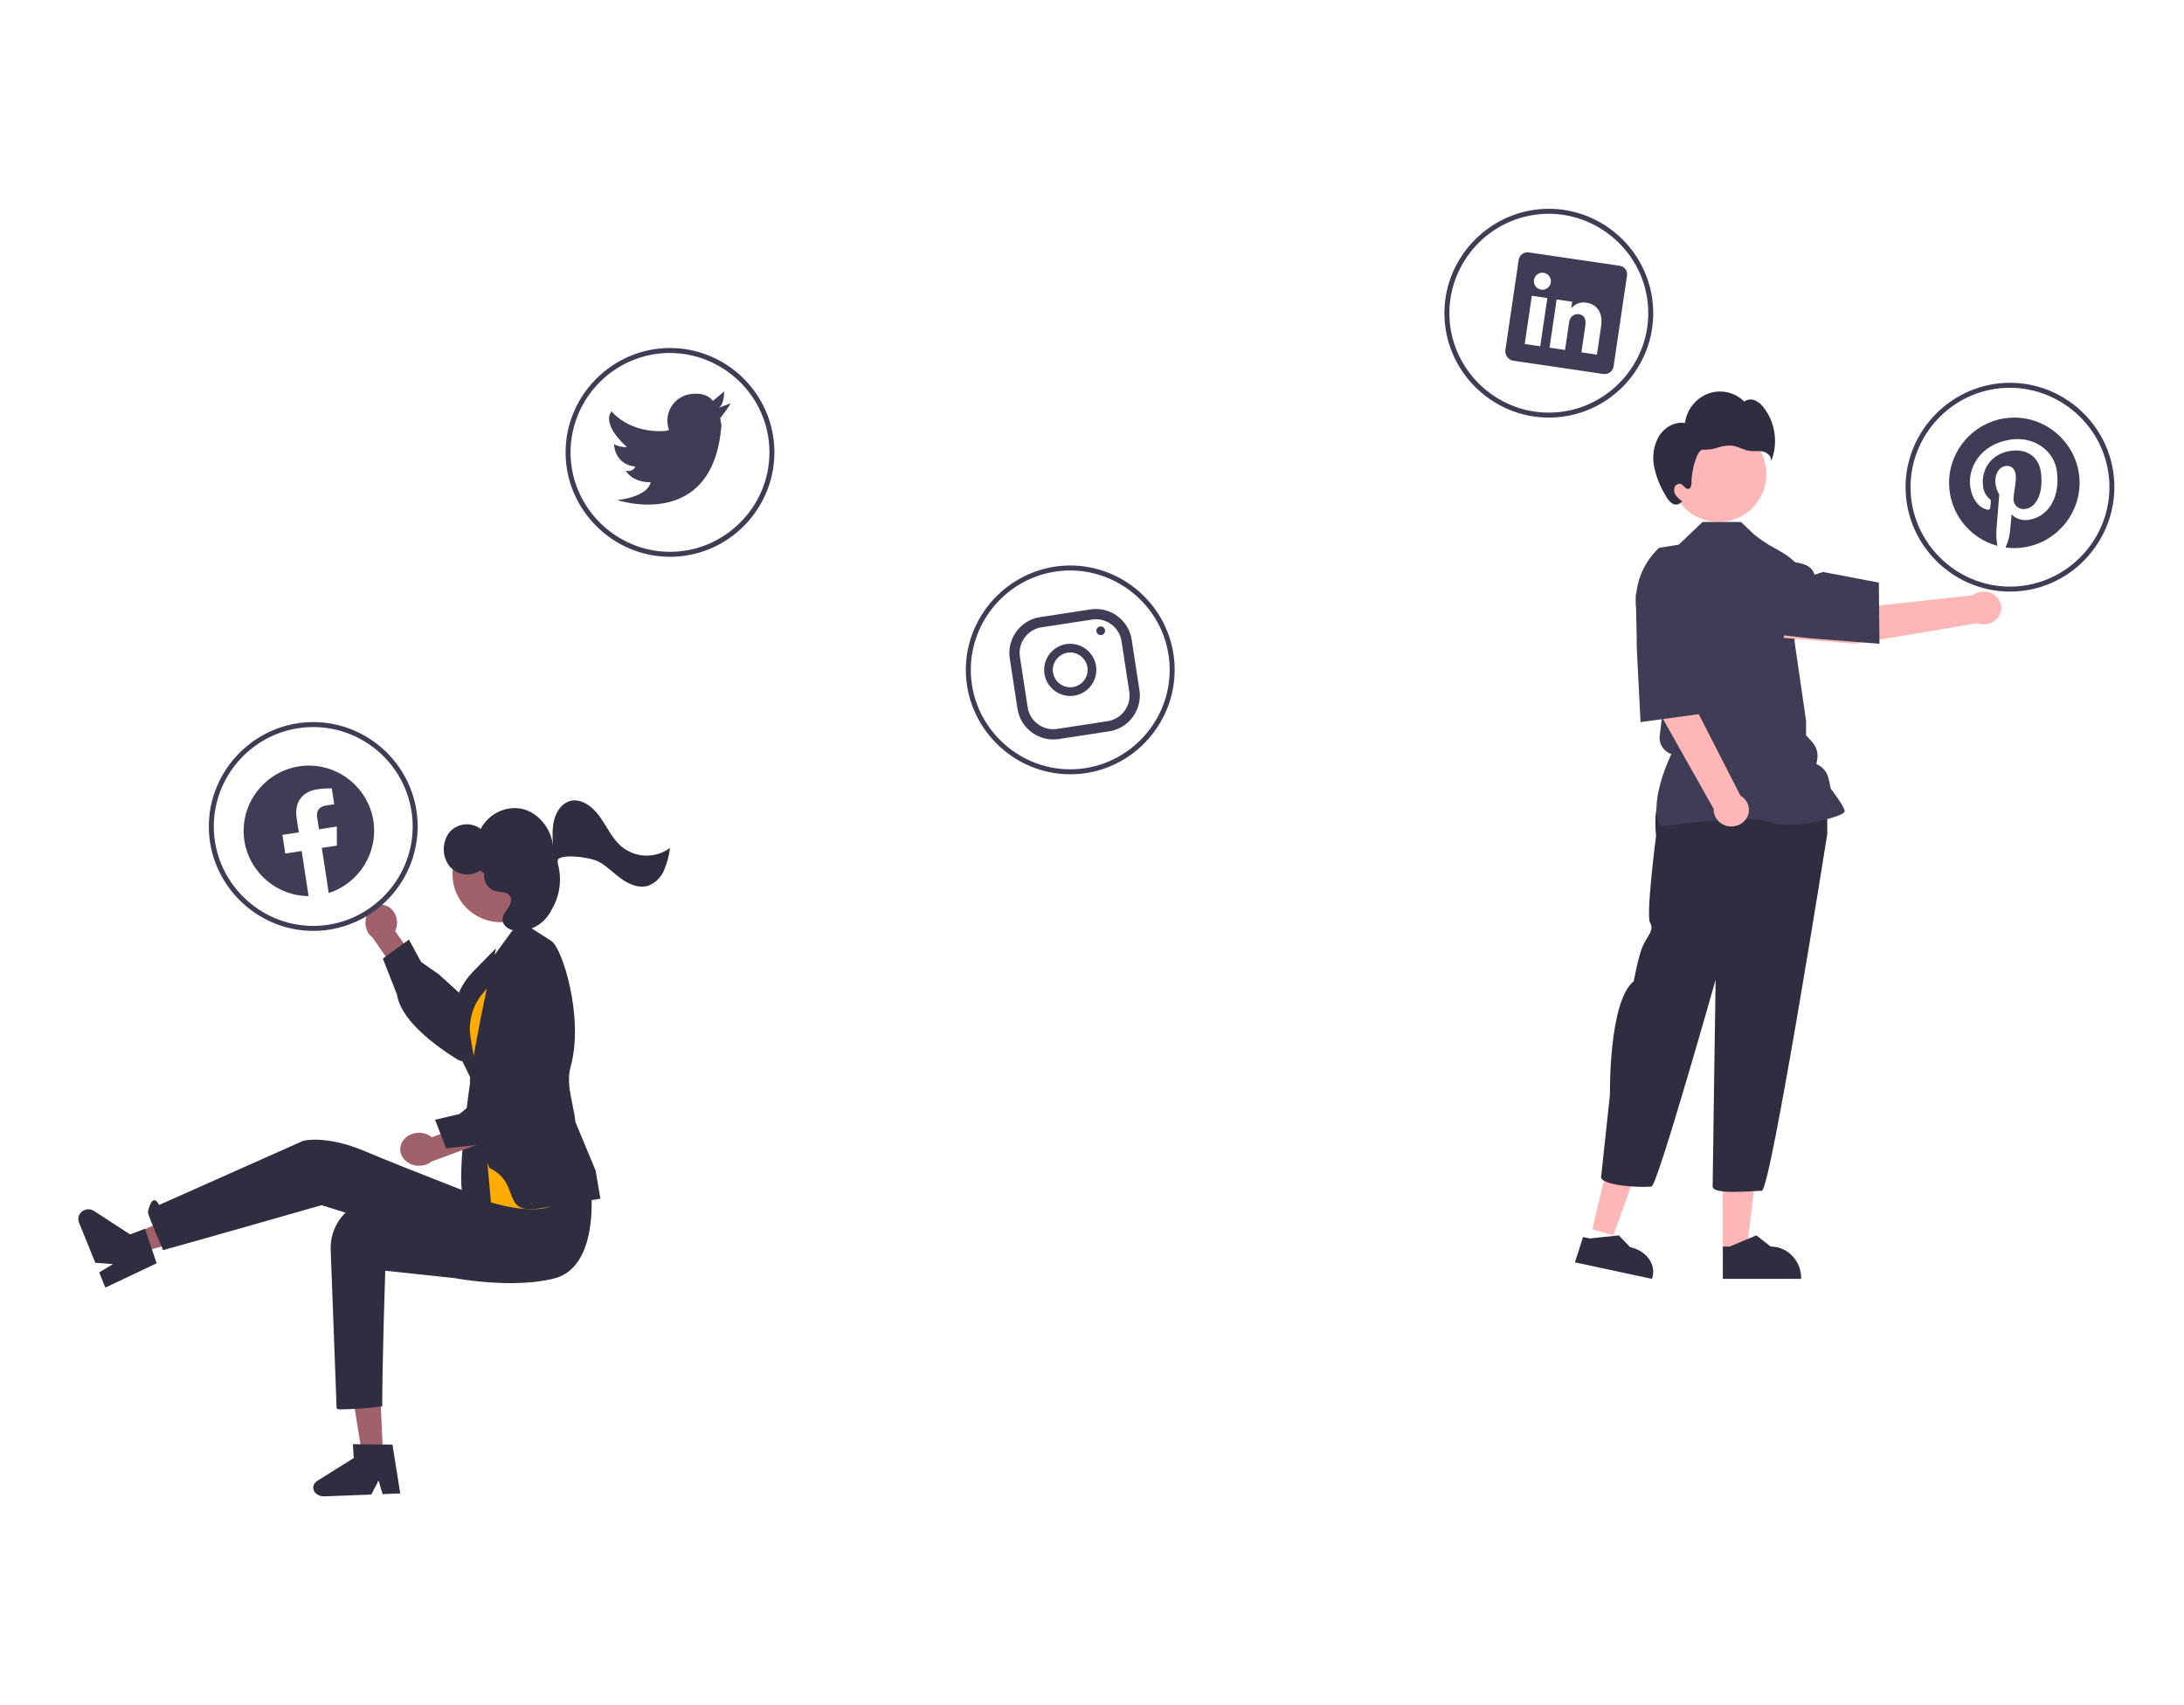 <?xml version="1.0" encoding="UTF-8"?>
<svg width="251px" height="196px" viewBox="0 0 251 196" version="1.1" xmlns="http://www.w3.org/2000/svg" xmlns:xlink="http://www.w3.org/1999/xlink">
    <title>keyword-research copy 52</title>
    <g id="Page-1" stroke="none" stroke-width="1" fill="none" fill-rule="evenodd">
        <g id="keyword-research-copy-52">
            <rect id="Rectangle" fill="#FFFFFF" x="0" y="0" width="251" height="196"></rect>
            <g id="Group-46" transform="translate(9, 24)">
                <path d="M35.4,80.11 C36.135,80.389 36.633,81.174 36.633,82.052 C36.633,82.395 36.557,82.732 36.413,83.032 L39,86.676 L37.433,89 L33.842,83.797 C33.318,83.42 33,82.763 33,82.059 C33,80.929 33.819,80 34.814,80 C35.013,80 35.212,80.037 35.4,80.11 Z" id="Fill-3" fill="#A0616A"></path>
                <path d="M36.621,90.314 L35,86.182 L37.998,84 L39.399,86.574 L41.445,88.004 L44.163,90.478 C44.9,89.858 50.553,85.215 52.362,87.189 C52.807,87.637 53.038,88.263 52.995,88.901 C52.882,90.404 51.327,91.666 51.268,91.712 L47.836,95.015 C47.708,95.239 46.359,97.54 44.818,97.94 C44.373,98.065 43.898,97.993 43.507,97.742 C39.999,95.534 37.756,93.361 36.932,91.389 C36.785,91.045 36.681,90.684 36.621,90.314 Z" id="Fill-4" fill="#2F2E41"></path>
                <polygon id="Fill-5" fill="#A0616A" points="35 142.88 32.585 143 31 133.177 34.565 133"></polygon>
                <path d="M37,147.664 L34.964,147.742 L34.511,146.177 L33.67,147.792 L28.272,147.999 C28.253,148 28.234,148 28.215,148 C27.549,148 27,147.549 27,147.002 C27,146.691 27.177,146.397 27.479,146.208 L31.651,143.596 L31.56,142 L36.107,142.048 L37,147.664 Z" id="Fill-6" fill="#2F2E41"></path>
                <polygon id="Fill-7" fill="#A0616A" points="6.99 120 6 117.989 15.301 114 20 116.345"></polygon>
                <path d="M3.107,124 L2.401,122.256 L3.981,121.302 L1.952,121.148 L0.079,116.523 C0.027,116.393 0,116.255 0,116.116 C0,115.504 0.522,115 1.157,115 C1.387,115 1.613,115.067 1.804,115.191 L5.943,117.888 L7.667,117.238 L9,121.213 L3.107,124 Z" id="Fill-8" fill="#2F2E41"></path>
                <path d="M59,113.276 C59,113.276 57.893,120.396 52.659,120.924 C47.426,121.451 42.602,119.076 42.602,119.076 L27.949,114.529 C27.949,114.529 12.363,118.99 9.746,119.694 C9.746,119.694 7.941,115.566 8.001,115.3 C8.558,112.847 9.283,114.506 9.283,114.506 L25.855,107.125 C25.855,107.125 28.472,106.422 33.008,108.355 C37.543,110.288 49.694,114.948 49.694,114.948 L59,113.276 Z" id="Fill-9" fill="#2F2E41"></path>
                <path d="M58.943,113 C58.943,113 59.814,121.624 54.728,122.942 C49.894,124.194 43.226,122.91 43.226,122.91 L35.276,122.062 C35.276,122.062 34.928,132.492 34.928,137.645 C33.313,137.869 31.686,137.987 30.056,138 C29.708,138 29.685,137.814 29.685,137.814 L29.01,119.788 C29.004,119.673 29,119.558 29,119.442 C29,116.356 31.487,113.817 34.509,113.817 C34.576,113.817 34.643,113.818 34.71,113.821 C35.086,113.835 35.479,113.862 35.892,113.902 C40.782,114.381 46.853,113.363 46.853,113.363 L58.943,113 Z" id="Fill-10" fill="#2F2E41"></path>
                <path d="M45.089,100 C45.089,100 43.14,112.931 44.457,113.964 C45.774,114.996 47.58,115 47.58,115 L48,107.86 L45.089,100 Z" id="Fill-11" fill="#2F2E41"></path>
                <path d="M48,85 L45.39,87.656 C42.905,90.184 42.284,94.201 43.876,97.452 L45.124,100 L48,85 Z" id="Fill-12" fill="#2F2E41"></path>
                <path d="M49.934,86 L46.403,90.289 C45.628,91.23 45.148,92.407 45.029,93.653 C44.975,94.219 44.997,94.79 45.093,95.349 L46.424,103.064 L47.424,114.205 C47.424,114.205 55.146,116.701 55.936,112.848 C56.726,108.995 49.934,86 49.934,86 Z" id="Fill-13" fill="#FFAB00"></path>
                <path d="M47.255,110.256 L46.036,107.514 L45.002,100.366 C44.945,99.95 46.103,93.144 47.779,85.842 L49.817,83.054 L50.992,82 L54.339,84.146 C55.547,84.77 58.187,92.923 56.562,98.692 C56.003,100.677 56.98,103.147 57.131,104.971 L59.451,110.545 L60,113.769 L59.916,113.8 C59.833,113.831 58.49,114.009 53.009,114.902 C48.467,115.642 50.954,112.001 47.255,110.256 Z" id="Fill-14" fill="#2F2E41"></path>
                <path d="M37.37,107.044 C37.768,106.52 38.439,106.205 39.157,106.205 C39.71,106.205 40.243,106.393 40.643,106.729 L45.137,105 L47,107.141 L40.615,109.504 C40.217,109.823 39.697,110 39.159,110 C37.974,110 37,109.145 37,108.105 C37,107.727 37.129,107.358 37.37,107.044 Z" id="Fill-15" fill="#A0616A"></path>
                <path d="M46.617,107.517 L42.276,108 L41,104.711 L43.807,104.049 L45.701,102.516 L48.761,100.619 C48.368,99.791 45.461,93.46 47.807,92.277 C48.349,91.978 49.003,91.918 49.596,92.113 C50.989,92.583 51.774,94.32 51.802,94.386 L54.026,98.347 C54.204,98.52 56.027,100.321 56,101.837 C56.001,102.276 55.807,102.695 55.467,102.993 C52.451,105.682 49.802,107.215 47.717,107.492 C47.353,107.544 46.983,107.552 46.617,107.517 Z" id="Fill-16" fill="#2F2E41"></path>
                <path d="M47.831,71.038 C50.844,70.684 53.59,72.845 53.959,75.86 C54.328,78.875 52.181,81.609 49.169,81.962 C46.156,82.316 43.41,80.155 43.041,77.14 C42.672,74.125 44.819,71.391 47.831,71.038 Z" id="Fill-17" fill="#A0616A"></path>
                <path d="M62.228,73.129 C61.231,72.179 60.653,70.827 59.815,69.711 C58.978,68.597 57.637,67.672 56.384,68.112 C55.52,68.415 54.929,69.311 54.687,70.259 C54.445,71.206 54.495,72.212 54.547,73.197 C54.337,71.186 52.837,69.397 51.007,68.975 C49.11,68.589 47.176,69.523 46.241,71.279 C45.139,70.449 43.595,70.607 42.67,71.645 C41.791,72.769 41.775,74.388 42.632,75.531 C43.518,76.607 45.054,76.834 46.194,76.056 L46.647,76.395 C46.529,77.278 47.041,78.13 47.857,78.407 C48.493,78.585 49.345,78.437 49.648,79.069 C49.86,79.512 49.621,80.041 49.346,80.435 C49.071,80.829 48.739,81.242 48.758,81.738 C48.786,82.486 49.584,82.914 50.273,82.987 C51.991,83.126 53.628,82.165 54.399,80.565 C54.414,80.534 54.43,80.503 54.448,80.472 C55.342,78.939 55.59,77.088 55.132,75.36 C55.04,75.024 55.063,74.763 55.281,74.654 C56.224,74.181 59.063,74.574 59.973,75.135 C60.883,75.696 61.652,76.493 62.536,77.101 C63.421,77.708 64.507,78.127 65.504,77.807 C66.309,77.499 66.96,76.864 67.308,76.05 C67.66,75.227 67.893,74.355 68,73.462 C66.243,74.76 63.835,74.621 62.228,73.129 Z" id="Fill-18" fill="#2F2E41"></path>
                <polygon id="Fill-19" fill="#2F2E41" points="63.001 107 62.999 106.999 63.001 107.001"></polygon>
                <path d="M28.819,82.861 C28.217,82.954 27.609,83 27,83 C20.417,83 15,77.583 15,71 C15,64.417 20.417,59 27,59 C32.899,59 37.967,63.35 38.861,69.181 C38.954,69.783 39,70.391 39,71 C39,76.899 34.65,81.967 28.819,82.861 Z M25.268,59.704 C19.714,60.555 15.571,65.382 15.571,71 C15.571,77.27 20.731,82.429 27,82.429 C33.269,82.429 38.429,77.27 38.429,71 C38.429,70.42 38.385,69.841 38.297,69.268 C37.445,63.714 32.618,59.571 27,59.571 C26.42,59.571 25.841,59.616 25.268,59.704 Z" id="Fill-20" fill="#3F3D56"></path>
                <path d="M69.819,39.861 C69.217,39.954 68.609,40 68,40 C61.417,40 56,34.583 56,28 C56,21.417 61.417,16 68,16 C73.899,16 78.967,20.35 79.861,26.181 C79.954,26.783 80,27.391 80,28 C80,33.899 75.65,38.967 69.819,39.861 Z M66.268,16.703 C60.714,17.555 56.571,22.382 56.571,28 C56.571,34.27 61.731,39.429 68,39.429 C74.269,39.429 79.429,34.27 79.429,28 C79.429,27.42 79.384,26.841 79.297,26.268 C78.346,20.071 72.465,15.753 66.268,16.703 Z" id="Fill-21" fill="#3F3D56"></path>
                <path d="M115.819,64.861 C115.217,64.953 114.609,65 114,65 C107.417,65 102,59.583 102,53 C102,46.417 107.417,41 114,41 C119.899,41 124.967,45.35 125.861,51.181 C125.953,51.783 126,52.391 126,53 C126,58.899 121.65,63.967 115.819,64.861 Z M112.267,41.703 C106.714,42.555 102.571,47.382 102.571,53 C102.571,59.269 107.73,64.429 114,64.429 C120.269,64.429 125.429,59.269 125.429,53 C125.429,52.42 125.384,51.841 125.296,51.267 C124.346,45.07 118.465,40.753 112.267,41.703 Z" id="Fill-22" fill="#3F3D56"></path>
                <path d="M170.819,23.861 C170.217,23.954 169.609,24 169,24 C162.417,24 157,18.583 157,12 C157,5.417 162.417,0 169,0 C174.899,0 179.967,4.35 180.861,10.181 C180.954,10.783 181,11.391 181,12 C181,17.899 176.65,22.967 170.819,23.861 Z M167.268,0.703 C161.714,1.555 157.571,6.382 157.571,12 C157.571,18.269 162.731,23.429 169,23.429 C175.27,23.429 180.429,18.269 180.429,12 C180.429,11.42 180.385,10.841 180.297,10.268 C179.346,4.071 173.465,-0.247 167.268,0.703 Z" id="Fill-23" fill="#3F3D56"></path>
                <path d="M223.82,43.861 C223.218,43.954 222.61,44 222,44 C215.417,44 210,38.583 210,32 C210,25.417 215.417,20 222,20 C227.9,20 232.968,24.35 233.862,30.181 C234.86,36.688 230.327,42.863 223.82,43.861 Z M220.268,20.703 C214.714,21.555 210.571,26.382 210.571,32 C210.571,38.269 215.731,43.429 222,43.429 C228.27,43.429 233.429,38.269 233.429,32 C233.429,31.42 233.385,30.841 233.297,30.268 C232.347,24.071 226.465,19.753 220.268,20.703 Z" id="Fill-24" fill="#3F3D56"></path>
                <path d="M73.603,22.864 L75,22.355 C75,22.355 73.997,23.894 73.78,24.015 C73.803,24.306 73.847,24.594 73.912,24.879 C72.967,37.161 61.961,33.485 61.961,33.485 C65.691,33.002 65.774,31.428 65.774,31.428 C63.564,31.442 62.915,30.098 62.915,30.098 C63.347,30.247 63.828,30.046 64.024,29.634 C61.597,29.387 61.565,27.064 61.565,27.064 C62.027,27.301 62.542,27.415 63.061,27.395 C62.753,27.118 60.16,24.834 61.278,23.279 C61.278,23.279 63.334,25.91 67.61,25.52 L67.889,25.418 C67.809,25.218 67.757,25.008 67.735,24.794 C67.48,23.136 68.637,21.562 70.297,21.308 C72.314,20.999 72.923,22.084 72.923,22.084 L74.231,21 C74.203,21.004 74.28,22.466 73.603,22.864 Z" id="Fill-25" fill="#3F3D56"></path>
                <path d="M116.524,47.213 C118.125,46.973 119.641,48.086 119.891,49.685 L120.787,55.524 C121.027,57.124 119.914,58.641 118.315,58.891 L112.476,59.787 C110.876,60.027 109.359,58.914 109.109,57.315 L108.213,51.476 C107.973,49.876 109.086,48.359 110.685,48.109 L116.524,47.213 L116.524,47.213 Z M116.345,46.046 L110.506,46.941 C108.268,47.291 106.709,49.414 107.046,51.655 L107.941,57.494 C108.291,59.733 110.414,61.291 112.655,60.954 L118.494,60.059 C120.732,59.709 122.291,57.585 121.954,55.345 L121.059,49.506 C120.709,47.268 118.586,45.709 116.345,46.046 L116.345,46.046 Z" id="Fill-26" fill="#3F3D56"></path>
                <path d="M117.575,48.994 C117.55,48.998 117.525,49 117.5,49 C117.226,49 117,48.774 117,48.5 C117,48.226 117.226,48 117.5,48 C117.774,48 118,48.226 118,48.5 C118,48.745 117.819,48.956 117.577,48.994 L117.575,48.994 Z" id="Fill-27" fill="#3F3D56"></path>
                <path d="M113.697,51.023 C113.797,51.007 113.899,51 114,51 C115.097,51 116,51.903 116,53 C116,54.097 115.097,55 114,55 C113.017,55 112.172,54.275 112.023,53.303 C112.008,53.203 112,53.101 112,53 C112,52.017 112.725,51.172 113.697,51.023 L113.697,51.023 Z M113.545,50.034 C112.088,50.258 111,51.525 111,53 C111,54.646 112.354,56 114,56 C115.646,56 117,54.646 117,53 C117,52.848 116.988,52.696 116.965,52.545 C116.716,50.918 115.172,49.785 113.545,50.034 Z" id="Fill-28" fill="#3F3D56"></path>
                <path d="M221.364,24.086 C217.719,24.645 215,27.812 215,31.499 C215,34.885 217.294,37.871 220.567,38.744 C220.449,38.179 220.404,37.601 220.435,37.024 C220.486,36.4 220.769,32.837 220.769,32.837 C220.55,32.493 220.408,32.106 220.351,31.702 C220.182,30.604 220.692,29.686 221.487,29.564 C222.162,29.461 222.564,29.917 222.657,30.523 C222.761,31.201 222.483,32.28 222.405,33.254 C222.401,33.291 222.399,33.328 222.399,33.365 C222.399,34.001 222.923,34.524 223.559,34.524 C223.639,34.524 223.718,34.516 223.796,34.5 C225.199,34.285 225.869,32.337 225.541,30.199 C225.292,28.574 224.01,27.528 222.021,27.833 C219.773,28.177 218.627,30.07 218.914,31.943 C218.973,32.474 219.227,32.965 219.627,33.321 C219.763,33.402 219.832,33.563 219.796,33.718 C219.781,33.859 219.752,34.199 219.735,34.337 C219.735,34.478 219.619,34.593 219.478,34.593 C219.449,34.593 219.42,34.588 219.393,34.579 C218.292,34.314 217.635,33.257 217.439,31.98 C217.116,29.875 218.507,27.078 222.029,26.538 C224.859,26.104 227.037,27.866 227.374,30.064 C227.82,32.972 226.534,35.391 224.151,35.756 C223.35,35.879 222.532,35.561 222.198,35.111 C222.198,35.111 222.03,36.884 221.988,37.229 C221.903,37.818 221.735,38.391 221.487,38.932 C221.822,38.977 222.159,39 222.497,39 C226.613,39 230,35.614 230,31.5 C230,27.386 226.613,24 222.497,24 C222.118,24 221.739,24.029 221.364,24.086 Z" id="Fill-29" fill="#3F3D56"></path>
                <path d="M177.135,6.549 L166.748,5.019 C166.196,4.91 165.652,5.275 165.543,5.827 L165.542,5.832 L164.008,16.241 C163.938,16.821 164.339,17.362 164.914,17.464 L175.298,18.994 C175.866,19.055 176.385,18.642 176.453,18.075 L177.987,7.665 C178.073,7.143 177.714,6.643 177.192,6.557 C177.173,6.554 177.154,6.551 177.135,6.549 Z M168.014,15.804 L166.231,15.542 L167.048,9.998 L168.831,10.261 L168.014,15.804 Z M168.125,9.296 L168.112,9.294 C167.636,9.221 167.282,8.807 167.282,8.326 C167.282,7.788 167.724,7.346 168.261,7.346 C168.799,7.346 169.241,7.788 169.241,8.326 C169.241,8.863 168.799,9.306 168.261,9.306 C168.216,9.306 168.17,9.302 168.125,9.296 Z M174.53,16.764 L172.747,16.502 L173.194,13.471 C173.301,12.745 173.114,12.21 172.469,12.115 C172.056,12.058 171.649,12.268 171.458,12.639 C171.39,12.773 171.347,12.918 171.332,13.067 L170.866,16.225 L169.084,15.962 L169.901,10.419 L171.683,10.681 L171.57,11.453 C171.984,10.93 172.653,10.675 173.311,10.789 C174.481,10.961 175.252,11.863 175.007,13.526 L174.53,16.764 Z" id="Fill-30" fill="#3F3D56"></path>
                <path d="M33.914,70.362 C33.354,66.718 30.187,64 26.5,64 C22.386,64 19,67.386 19,71.5 C19,75.601 22.364,78.981 26.465,79 L25.67,73.82 L23.787,74.109 L23.459,71.965 L25.342,71.676 L25.091,70.043 C24.806,68.185 25.756,66.988 27.449,66.729 C28.006,66.651 28.568,66.614 29.131,66.619 L29.411,68.444 L28.476,68.587 C27.555,68.728 27.355,69.344 27.445,69.931 L27.658,71.321 L29.714,71.006 L29.714,73.2 L27.987,73.465 L28.781,78.645 C32.282,77.527 34.471,73.994 33.914,70.362 Z" id="Fill-31" fill="#3F3D56"></path>
                <polygon id="Fill-32" fill="#FFB6B6" points="174 117.299 176.411 118 180 108.035 176.442 107"></polygon>
                <path d="M172,121.099 L180.855,123 L180.884,122.908 C181.381,121.363 180.233,119.757 178.343,119.351 L178.343,119.351 L177.048,118 L173.707,118.355 L172.934,118.19 L172,121.099 Z" id="Fill-33" fill="#2F2E41"></path>
                <polygon id="Fill-34" fill="#FFB6B6" points="189.001 120 191.711 120 193 109 189 109"></polygon>
                <path d="M189,123 L198,123 L198,122.883 C198,120.907 196.419,119.282 194.497,119.282 L194.497,119.282 L192.853,118 L189.786,119.282 L189,119.282 L189,123 Z" id="Fill-35" fill="#2F2E41"></path>
                <path d="M181.671,68.372 C180.987,69.208 181.329,72.053 181.329,72.053 C181.329,72.053 180.132,81.254 180.645,82.091 C181.158,82.927 180.303,83.597 179.789,84.768 C179.276,85.939 178.763,88.783 178.763,88.783 C175.855,91.125 176.026,101.832 176.026,101.832 L175,111.369 C175.342,112.373 180.132,112.54 180.816,112.373 C181.5,112.205 188.171,88.616 188.171,88.616 C188.171,88.616 187.829,111.369 187.829,112.373 C187.829,113.376 192.447,112.875 193.474,112.875 C194.5,112.875 201,71.885 201,71.885 L201,69.543 L200.145,68.372 C200.145,68.372 182.355,67.535 181.671,68.372 Z" id="Fill-36" fill="#2F2E41"></path>
                <path d="M188.5,25 C191.536,25 194,27.464 194,30.5 C194,33.536 191.536,36 188.5,36 C185.464,36 183,33.536 183,30.5 C183,27.464 185.464,25 188.5,25 Z" id="Fill-37" fill="#FFB6B6"></path>
                <path d="M181.947,71 L181.917,70.958 C180.323,68.749 182.72,63.439 183.082,62.669 C182.2,62.385 181.638,61.517 181.746,60.605 L181.902,59.293 L182.064,58.006 L180.9,56.853 L180.897,56.825 L180.227,51.021 L179.253,47.166 C178.507,44.203 179.436,41.061 181.679,38.964 L183.93,38.61 L186.666,36 L191.078,36 L192.59,37.431 C195.565,39.845 196.27,38.796 199.624,43.341 L197.223,49.606 L198.565,58.846 L198.566,60.518 L199.265,61.287 C199.775,61.849 199.988,62.617 199.838,63.358 L199.747,63.813 C200.467,64.119 200.994,64.753 201.158,65.512 L201.404,66.646 C201.614,66.921 203,68.752 203,69.252 C203,69.327 202.944,69.4 202.824,69.481 C201.879,70.114 196.657,71.406 194.345,70.49 C191.883,69.515 182.096,70.977 181.997,70.992 L181.947,71 Z" id="Fill-38" fill="#3F3D56"></path>
                <path d="M179,49.83 L183.498,49 C185.161,51.341 186.054,57.743 186.054,57.743 L191.027,67.463 C191.63,67.809 192,68.428 192,69.093 C192,70.139 191.086,71 189.976,71 C188.866,71 187.953,70.139 187.953,69.093 C187.953,69.061 187.954,69.028 187.955,68.996 L181.47,57.48 L179,49.83 Z" id="Fill-39" fill="#FFB6B6"></path>
                <path d="M179.131,50.979 L179,44.306 L181.17,41.479 C182.042,40.352 183.502,39.802 184.926,40.064 C186.879,40.437 188.219,42.242 187.97,44.164 C187.602,46.99 186.766,50.526 184.874,51.326 L184.855,51.334 L186.815,58.011 L179.544,59 L179.131,50.979 Z" id="Fill-40" fill="#3F3D56"></path>
                <path d="M206.27,45.671 C206.27,45.671 199.539,44.391 196.64,45.099 L196,49.324 L204.211,50 L218.225,47.636 C218.462,47.723 218.715,47.767 218.971,47.767 C220.084,47.767 221,46.917 221,45.884 C221,44.85 220.084,44 218.971,44 C218.498,44 218.039,44.153 217.675,44.434 L206.27,45.671 Z" id="Fill-41" fill="#FFB6B6"></path>
                <path d="M199.12,49.377 L192.59,48.657 L190.099,46.237 C189.106,45.266 188.749,43.81 189.18,42.49 C189.784,40.681 191.711,39.637 193.557,40.116 C196.27,40.824 198.985,40.164 199.533,42.063 L200.51,41.743 L206.931,42.966 L207,50 L199.12,49.377 Z" id="Fill-42" fill="#3F3D56"></path>
                <path d="M181.658,26.136 C182.293,25.114 183.485,24.433 184.641,24.624 C184.931,22.553 186.658,21 188.672,21 C189.711,21 190.711,21.413 191.467,22.154 C191.829,21.889 192.3,21.84 192.705,22.025 C193.103,22.213 193.449,22.502 193.712,22.865 C195.061,24.614 195.377,27.002 194.532,29.065 C194.674,28.531 194.159,28.029 193.639,27.909 C193.119,27.789 192.574,27.903 192.046,27.825 C191.371,27.725 190.763,27.317 190.086,27.225 C189.512,27.186 188.937,27.264 188.391,27.452 C187.845,27.64 187.27,27.72 186.696,27.688 C186.126,27.618 185.392,29.862 185.402,31.443 C185.404,31.743 185.345,32.127 185.063,32.191 C184.717,32.269 184.515,31.772 184.185,31.636 C183.871,31.542 183.538,31.727 183.437,32.05 C183.352,32.372 183.423,32.718 183.627,32.977 C183.829,33.23 184.07,33.447 184.34,33.62 L184.204,33.738 C183.939,34.029 183.508,34.084 183.183,33.87 C182.871,33.65 182.619,33.351 182.45,33.002 C181.812,31.978 181.357,30.843 181.105,29.652 C180.856,28.45 181.054,27.193 181.658,26.136 Z" id="Fill-43" fill="#2F2E41"></path>
            </g>
        </g>
    </g>
</svg>